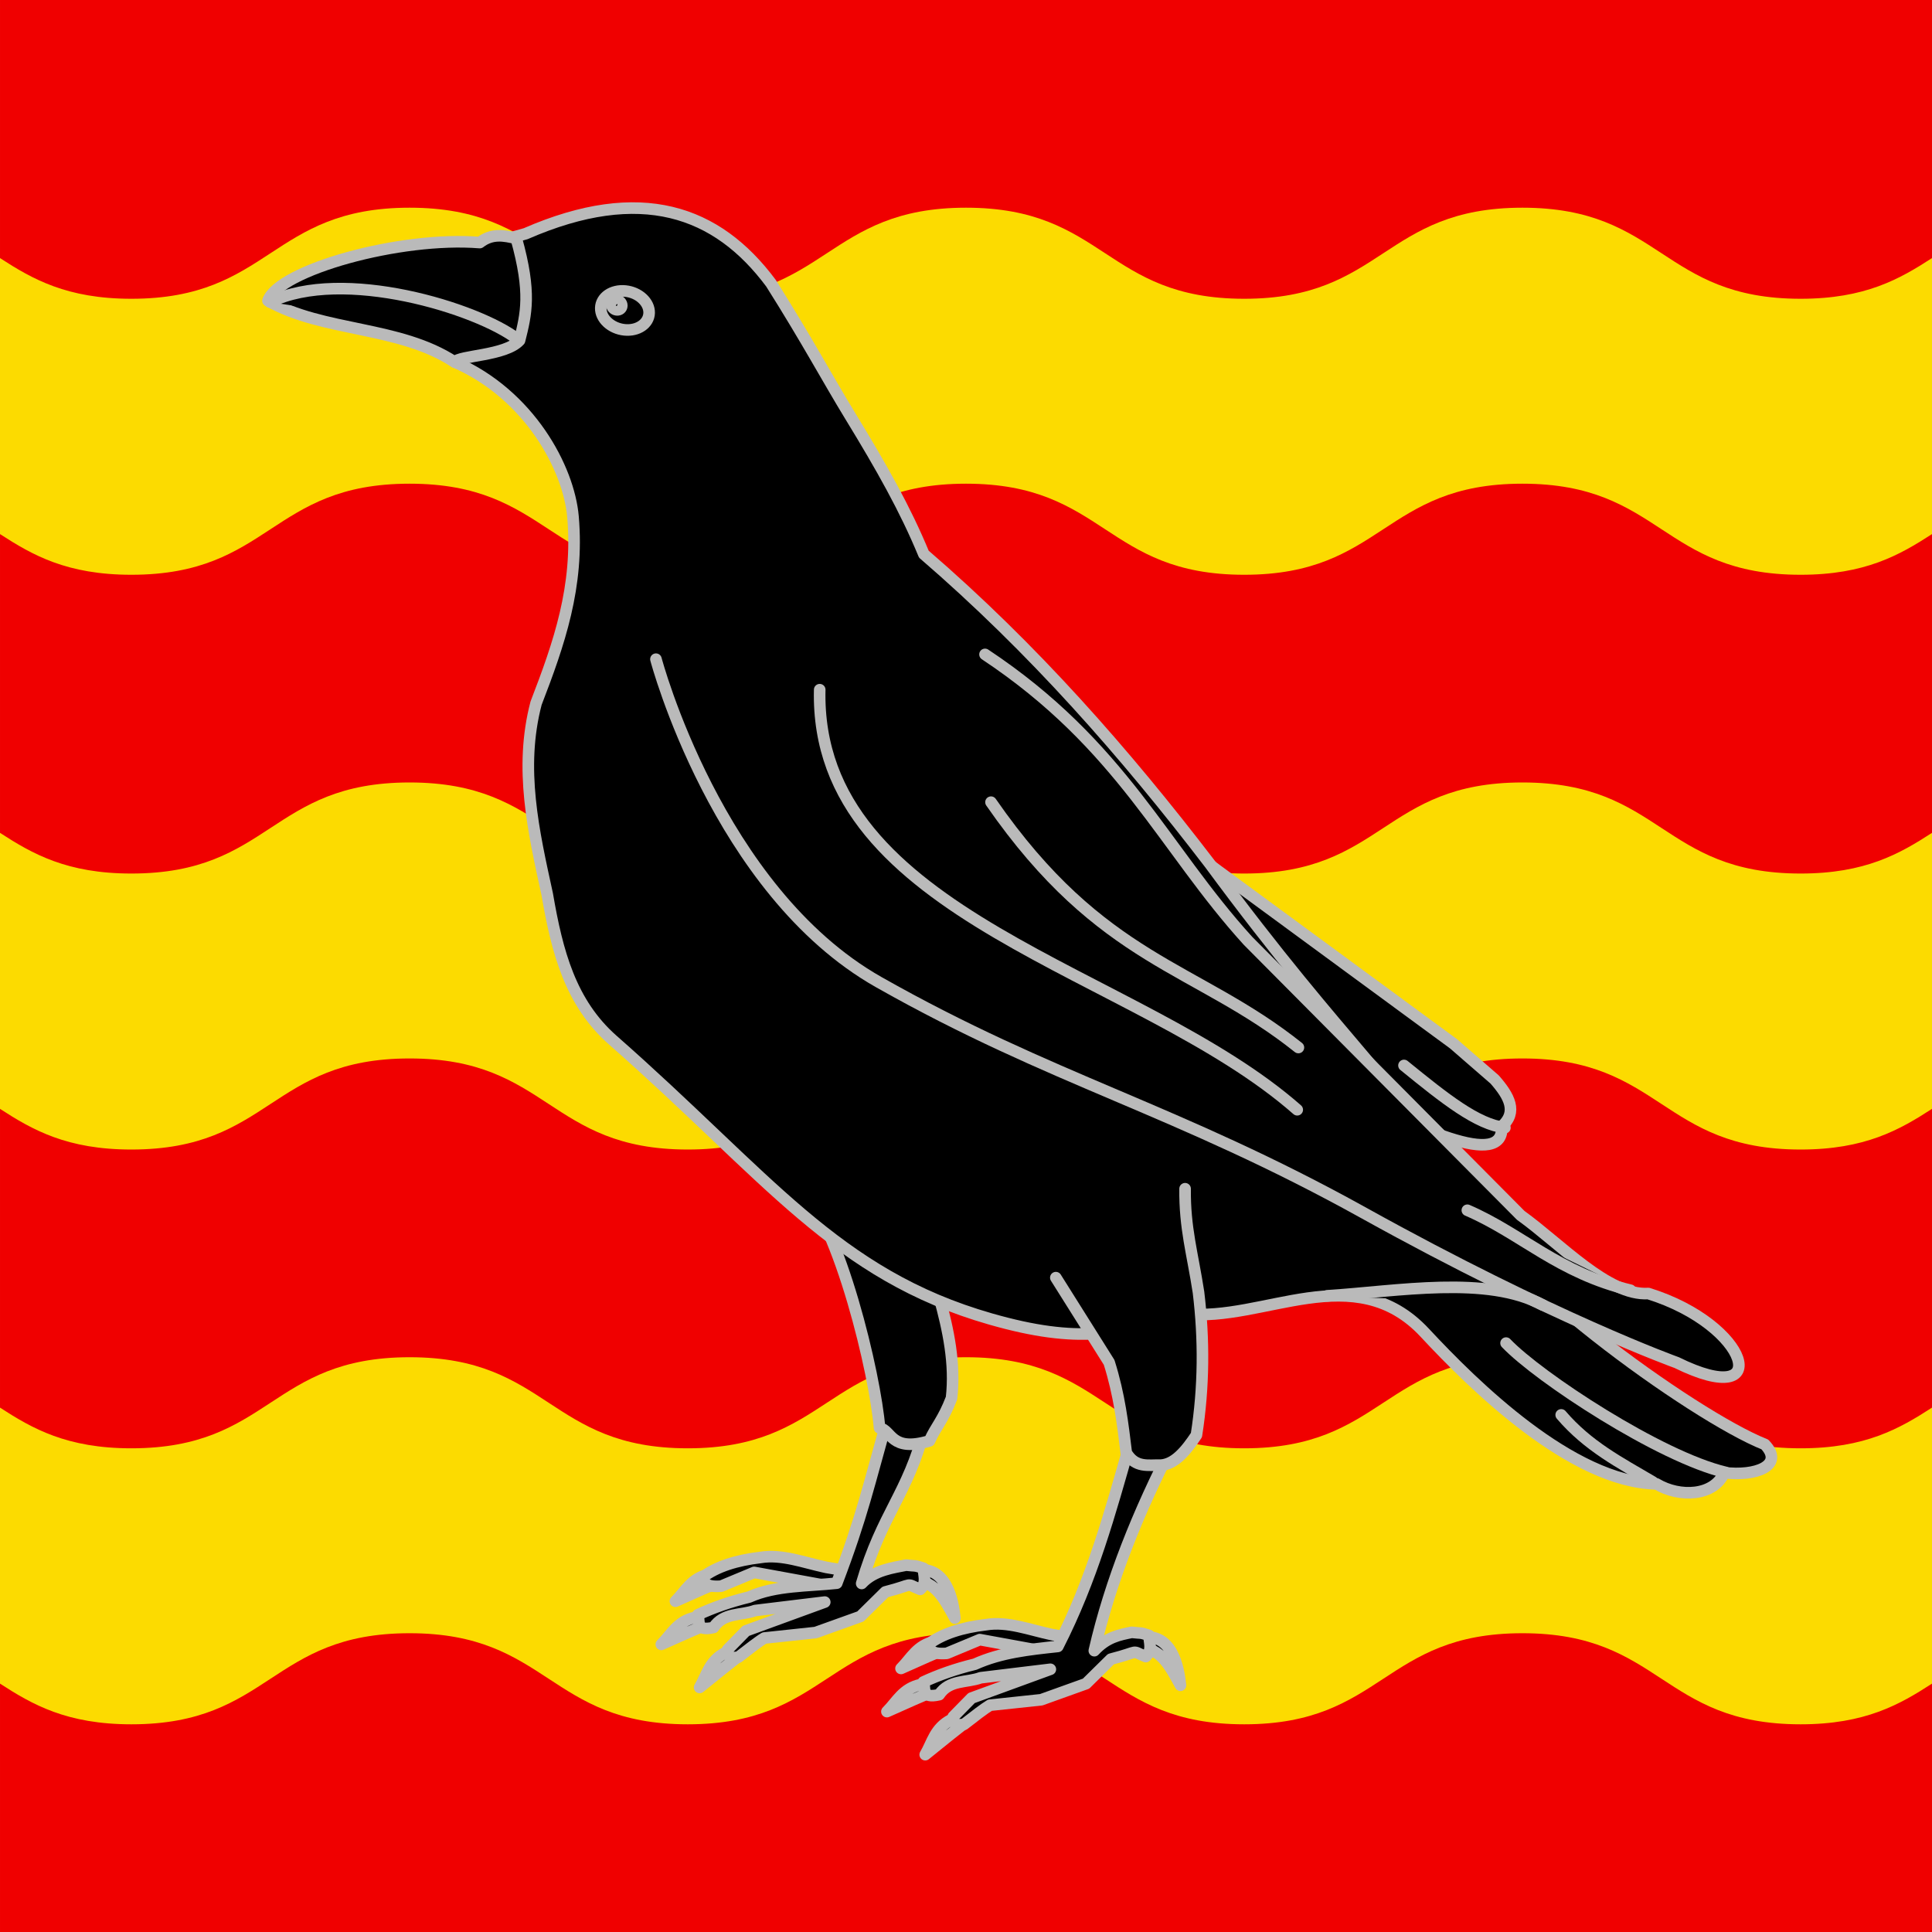 <?xml version="1.0" encoding="UTF-8" standalone="no"?>
<!DOCTYPE svg PUBLIC "-//W3C//DTD SVG 1.1//EN" "http://www.w3.org/Graphics/SVG/1.1/DTD/svg11.dtd">
<!-- Created with Vectornator (http://vectornator.io/) -->
<svg height="100%" stroke-miterlimit="10" style="fill-rule:nonzero;clip-rule:evenodd;stroke-linecap:round;stroke-linejoin:round;" version="1.1" viewBox="0 0 500.001 500" width="100%" xml:space="preserve" xmlns="http://www.w3.org/2000/svg" xmlns:vectornator="http://vectornator.io" xmlns:xlink="http://www.w3.org/1999/xlink">
<defs/>
<clipPath id="ArtboardFrame">
<rect height="500" width="500.001" x="0" y="0"/>
</clipPath>
<g clip-path="url(#ArtboardFrame)" id="layer1" vectornator:layerName="layer1">
<g opacity="1" vectornator:layerName="g2794">
<path d="M0.001 0L500.001 0L500.001 0L500.001 500L500.001 500L0.001 500L0.001 500L0.001 0L0.001 0Z" fill="#f00000" fill-rule="nonzero" opacity="1" stroke="none" vectornator:layerName="rect"/>
<g opacity="1" vectornator:layerName="g2787">
<path d="M106 202.501C70 202.501 70 226.071 34 226.071C17.306 226.071 8.391 220.978 3.75e-07 215.542L3.75e-07 286.97C8.391 292.406 17.306 297.499 34 297.499C70 297.499 70 273.929 106 273.929C142 273.929 142 297.499 178 297.499C214 297.499 214 273.929 250 273.929C286 273.929 286 297.499 322 297.499C358 297.499 358 273.929 394 273.929C430 273.929 430 297.499 466 297.499C482.694 297.499 491.609 292.406 500 286.97L500 215.542C491.609 220.978 482.694 226.071 466 226.071C430 226.071 430 202.501 394 202.501C358 202.501 358 226.071 322 226.071C286 226.071 286 202.501 250 202.501C214 202.501 214 226.071 178 226.071C142 226.071 142 202.501 106 202.501Z" fill="#fcdb00" fill-rule="nonzero" opacity="1" stroke="none" vectornator:layerName="path"/>
<path d="M106 53.752C70 53.752 70 77.322 34 77.322C17.306 77.322 8.391 72.229 3.75e-07 66.793L3.75e-07 138.22C8.391 143.656 17.306 148.75 34 148.75C70 148.75 70 125.179 106 125.179C142 125.179 142 148.75 178 148.75C214 148.75 214 125.179 250 125.179C286 125.179 286 148.75 322 148.75C358 148.75 358 125.179 394 125.179C430 125.179 430 148.75 466 148.75C482.694 148.75 491.609 143.656 500 138.22L500 66.793C491.609 72.229 482.694 77.322 466 77.322C430 77.322 430 53.752 394 53.752C358 53.752 358 77.322 322 77.322C286 77.322 286 53.752 250 53.752C214 53.752 214 77.322 178 77.322C142 77.322 142 53.752 106 53.752Z" fill="#fcdb00" fill-rule="nonzero" opacity="1" stroke="none" vectornator:layerName="path"/>
<path d="M106 351.25C70 351.25 70 374.821 34 374.821C17.306 374.821 8.391 369.728 3.75e-07 364.291L3.75e-07 435.719C8.391 441.155 17.306 446.249 34 446.249C70 446.249 70 422.678 106 422.678C142 422.678 142 446.249 178 446.249C214 446.249 214 422.678 250 422.678C286 422.678 286 446.249 322 446.249C358 446.249 358 422.678 394 422.678C430 422.678 430 446.249 466 446.249C482.694 446.249 491.609 441.155 500 435.719L500 364.291C491.609 369.728 482.694 374.821 466 374.821C430 374.821 430 351.25 394 351.25C358 351.25 358 374.821 322 374.821C286 374.821 286 351.25 250 351.25C214 351.25 214 374.821 178 374.821C142 374.821 142 351.25 106 351.25Z" fill="#fcdb00" fill-rule="nonzero" opacity="1" stroke="none" vectornator:layerName="path"/>
</g>
</g>
<g opacity="1" vectornator:layerName="g3362">
<path d="M183.602 407.393C178.91 408.384 177.407 411.814 174.799 414.401C179.417 412.357 183.821 410.313 188.97 408.269L183.602 407.393Z" fill="#000000" fill-rule="evenodd" opacity="1" stroke="#bababa" stroke-linecap="round" stroke-linejoin="round" stroke-width="3" vectornator:layerName="path"/>
<path d="M213.821 405.631C208.125 404.423 202.345 402.152 196.818 403.072C190.634 403.805 185.438 405.395 181.719 408.267C182.421 409.369 182.229 410.813 186.634 410.5L195.184 406.941L215.073 410.582L220.807 406.815L213.821 405.631Z" fill="#000000" fill-rule="evenodd" opacity="1" stroke="#bababa" stroke-linecap="round" stroke-linejoin="round" stroke-width="3" vectornator:layerName="path"/>
<path d="M236.713 406.405C245.042 404.876 246.651 414.289 247.122 418.756C244.248 413.56 241.684 408.224 234.954 409.14L236.713 406.405Z" fill="#000000" fill-rule="evenodd" opacity="1" stroke="#bababa" stroke-linecap="round" stroke-linejoin="round" stroke-width="3" vectornator:layerName="path"/>
<path d="M187.822 427.647C183.533 429.827 182.937 433.535 181.063 436.714C185.017 433.536 188.764 430.414 193.231 427.098L187.822 427.647Z" fill="#000000" fill-rule="evenodd" opacity="1" stroke="#bababa" stroke-linecap="round" stroke-linejoin="round" stroke-width="3" vectornator:layerName="path"/>
<path d="M179.952 418.562C175.26 419.553 173.757 422.983 171.149 425.569C175.767 423.525 180.171 421.481 185.32 419.438L179.952 418.562Z" fill="#000000" fill-rule="evenodd" opacity="1" stroke="#bababa" stroke-linecap="round" stroke-linejoin="round" stroke-width="3" vectornator:layerName="path"/>
<path d="M229.835 366.685C224.897 383.986 223.202 392.258 216.548 409.729C209.21 410.522 200.689 410.238 193.908 413.306C188.87 414.532 184.49 416.094 180.596 417.905C181.228 419.464 179.844 422.307 184.676 421.189C187.287 417.262 191.783 418.144 195.411 416.81L213.446 414.62L193.049 422.065L188.326 426.883C188.376 428.079 188.287 429.36 191.117 428.854C193.707 426.844 196.336 424.794 197.812 423.92L211.085 422.503L222.679 418.343L229.12 411.992C237.203 409.906 233.923 409.642 238.138 411.335C240.018 409.656 238.956 407.539 238.996 405.86C236.499 404.991 237.007 405.359 234.51 405.052C231.282 405.722 226.232 406.292 223.004 409.802C228.324 391.61 234.978 386.576 239.304 369.665L229.835 366.685Z" fill="#000000" fill-rule="evenodd" opacity="1" stroke="#bababa" stroke-linecap="round" stroke-linejoin="round" stroke-width="3" vectornator:layerName="path"/>
<path d="M241.987 424.784C237.295 425.775 235.791 429.206 233.184 431.792C237.802 429.748 242.206 427.704 247.355 425.66L241.987 424.784Z" fill="#000000" fill-rule="evenodd" opacity="1" stroke="#bababa" stroke-linecap="round" stroke-linejoin="round" stroke-width="3" vectornator:layerName="path"/>
<path d="M272.206 423.022C266.51 421.814 260.73 419.543 255.202 420.464C249.019 421.196 243.823 422.786 240.103 425.658C240.806 426.76 240.614 428.204 245.018 427.891L253.569 424.333L273.458 427.973L279.192 424.207L272.206 423.022Z" fill="#000000" fill-rule="evenodd" opacity="1" stroke="#bababa" stroke-linecap="round" stroke-linejoin="round" stroke-width="3" vectornator:layerName="path"/>
<path d="M295.098 423.796C303.427 422.267 305.036 431.681 305.507 436.147C302.633 430.951 300.069 425.616 293.339 426.531L295.098 423.796Z" fill="#000000" fill-rule="evenodd" opacity="1" stroke="#bababa" stroke-linecap="round" stroke-linejoin="round" stroke-width="3" vectornator:layerName="path"/>
<path d="M246.207 445.039C241.918 447.218 241.322 450.926 239.448 454.105C243.402 450.927 247.149 447.805 251.616 444.489L246.207 445.039Z" fill="#000000" fill-rule="evenodd" opacity="1" stroke="#bababa" stroke-linecap="round" stroke-linejoin="round" stroke-width="3" vectornator:layerName="path"/>
<path d="M238.337 435.953C233.645 436.944 232.141 440.375 229.534 442.961C234.152 440.917 238.556 438.873 243.705 436.829L238.337 435.953Z" fill="#000000" fill-rule="evenodd" opacity="1" stroke="#bababa" stroke-linecap="round" stroke-linejoin="round" stroke-width="3" vectornator:layerName="path"/>
<path d="M292.228 374.196C287.29 391.497 282.589 408.797 273.764 426.098C266.425 426.891 259.074 427.629 252.293 430.697C247.255 431.923 242.875 433.486 238.981 435.296C239.613 436.855 238.229 439.699 243.061 438.581C245.671 434.653 250.168 435.536 253.796 434.201L271.831 432.011L251.434 439.457L246.711 444.275C246.761 445.47 246.672 446.751 249.502 446.246C252.091 444.236 254.72 442.186 256.196 441.311L269.469 439.895L281.064 435.734L287.505 429.383C295.587 427.298 292.308 427.034 296.522 428.726C298.403 427.047 297.341 424.93 297.381 423.251C294.884 422.382 295.392 422.751 292.895 422.443C289.667 423.113 286.439 423.683 283.211 427.193C287.346 409.235 294.538 391.278 303.822 373.32L292.228 374.196Z" fill="#000000" fill-rule="evenodd" opacity="1" stroke="#bababa" stroke-linecap="round" stroke-linejoin="round" stroke-width="3" vectornator:layerName="path"/>
<path d="M206.832 306.482C217.303 316.904 226.523 355.745 227.62 369.541C230.795 370.098 230.512 375.937 240.549 372.901C242.262 369.09 243.979 367.719 246.26 361.823C248.276 344.026 239.009 327.105 236.242 309.308L206.832 306.482Z" fill="#000000" fill-rule="evenodd" opacity="1" stroke="#bababa" stroke-linecap="round" stroke-linejoin="round" stroke-width="3" vectornator:layerName="path"/>
<path d="M240.765 170.084L315.356 225.477L376.177 270.137L386.814 279.37C390.539 283.617 392.908 287.78 388.635 291.524C390.06 313.369 302.369 253.787 259.236 234.918L240.765 170.084Z" fill="#000000" fill-rule="evenodd" opacity="1" stroke="#bababa" stroke-linecap="round" stroke-linejoin="round" stroke-width="3" vectornator:layerName="path"/>
<path d="M136.047 60.48C165.83 47.489 185.588 54.56 199.523 73.285C208.859 88.066 214.231 98.149 219.99 107.568C228.249 121.076 234.316 131.846 239.091 143.418C267.418 167.834 291.269 195.012 313.044 223.47C349.162 272.461 363.231 281.146 377.89 308.225C384.755 328.022 438.409 366.583 456.733 373.815C461.99 379.344 454.198 382.149 446.226 381.117C443.646 387.193 434.748 387.67 428.675 384.028C406.721 383.533 381.395 358.535 368.744 344.931C350.528 325.344 326.908 342.237 306.73 339.992C289.854 345.356 279.136 347.872 256.409 341.37C216.235 329.878 198.811 304.556 158.609 269.202C147.634 259.551 144.182 246.346 141.625 231.455C138.081 215.195 134.296 198.891 138.741 181.975C144.675 166.586 149.854 151.806 148.29 133.735C147.201 121.164 137.016 102.161 117.798 93.751L126.085 63.29L136.047 60.48Z" fill="#000000" fill-rule="evenodd" opacity="1" stroke="#bababa" stroke-linecap="round" stroke-linejoin="round" stroke-width="3" vectornator:layerName="path"/>
<path d="M254.924 169.361C290.401 192.909 301.001 219.326 322.99 243.491L393.56 314.537C403.972 322.006 416.176 335.412 426.588 334.766C452.9 342.952 459.394 365.2 433.944 352.644C433.944 352.644 402.186 341.253 353.091 313.993C304.285 286.893 272.403 279.662 227.375 254.15C185.563 230.46 169.76 170.599 169.76 170.599" fill="#000000" fill-rule="evenodd" opacity="1" stroke="#bababa" stroke-linecap="round" stroke-linejoin="round" stroke-width="3" vectornator:layerName="path"/>
<path d="M69.349 77.82C72.189 69.888 103.526 61.103 124.165 62.774C127.316 60.328 130.467 60.922 133.618 61.719C137.556 75.795 136.179 81.237 134.459 88.098C130.815 92.12 118.826 91.955 117.672 93.713C103.351 84.28 83.619 85.96 69.349 77.82Z" fill="#000000" fill-rule="evenodd" opacity="1" stroke="#bababa" stroke-linecap="round" stroke-linejoin="round" stroke-width="3" vectornator:layerName="path"/>
<path d="M167.998 80.976C167.933 83.747 165.077 85.711 161.623 85.361C158.168 85.011 155.416 82.478 155.48 79.707C155.544 76.936 158.4 74.972 161.855 75.322C165.31 75.672 168.062 78.206 167.998 80.976Z" fill="#000000" fill-rule="evenodd" opacity="1" stroke="#bababa" stroke-linecap="round" stroke-linejoin="round" stroke-width="3" vectornator:layerName="path"/>
<path d="M69.906 78.198C88.704 69.041 123.633 79.822 133.931 87.782" fill="#000000" fill-rule="evenodd" opacity="1" stroke="#bababa" stroke-linecap="round" stroke-linejoin="round" stroke-width="3" vectornator:layerName="path"/>
<path d="M273.253 330.657L287.046 352.593C289.713 361.057 290.562 368.489 291.475 375.957C293.848 380 297.196 379.088 300.345 379.184C303.981 379.013 306.886 375.548 309.639 371.39C311.59 358.927 311.641 346.619 310.169 334.437C308.602 324.289 306.597 317.816 306.701 307.646" fill="#000000" fill-rule="evenodd" opacity="1" stroke="#bababa" stroke-linecap="round" stroke-linejoin="round" stroke-width="3" vectornator:layerName="path"/>
<path d="M160.924 79.105C160.91 79.789 160.312 80.275 159.589 80.188C158.866 80.102 158.29 79.476 158.303 78.791C158.317 78.106 158.915 77.621 159.638 77.708C160.361 77.794 160.937 78.42 160.924 79.105Z" fill="none" opacity="1" stroke="#bababa" stroke-linecap="round" stroke-linejoin="round" stroke-width="3" vectornator:layerName="path"/>
<path d="M399.274 337.745C384.867 329.977 361.866 334.166 343.465 335.36" fill="#000000" fill-rule="evenodd" opacity="1" stroke="#bababa" stroke-linecap="round" stroke-linejoin="round" stroke-width="3" vectornator:layerName="path"/>
<path d="M212.14 178.494C210.729 237.493 294.528 250.965 335.722 287.201" fill="#000000" fill-rule="evenodd" opacity="1" stroke="#bababa" stroke-linecap="round" stroke-linejoin="round" stroke-width="3" vectornator:layerName="path"/>
<path d="M389.466 291.847C382.269 290.985 374.051 284.443 363.353 275.742" fill="#000000" fill-rule="evenodd" opacity="1" stroke="#bababa" stroke-linecap="round" stroke-linejoin="round" stroke-width="3" vectornator:layerName="path"/>
<path d="M421.956 333.905C403.355 329.473 393.764 319.26 379.75 313.216" fill="#000000" fill-rule="evenodd" opacity="1" stroke="#bababa" stroke-linecap="round" stroke-linejoin="round" stroke-width="3" vectornator:layerName="path"/>
<path d="M256.472 207.607C285.204 249.098 309.508 249.933 336.026 271.096" fill="#000000" fill-rule="evenodd" opacity="1" stroke="#bababa" stroke-linecap="round" stroke-linejoin="round" stroke-width="3" vectornator:layerName="path"/>
<path d="M446.551 381.042C429.57 377.028 398.262 356.5 389.77 347.594" fill="#000000" fill-rule="evenodd" opacity="1" stroke="#bababa" stroke-linecap="round" stroke-linejoin="round" stroke-width="3" vectornator:layerName="path"/>
<path d="M404.041 366.176C410.989 374.302 419.242 378.525 427.725 383.52" fill="#000000" fill-rule="evenodd" opacity="1" stroke="#bababa" stroke-linecap="round" stroke-linejoin="round" stroke-width="3" vectornator:layerName="path"/>
</g>
</g>
</svg>
